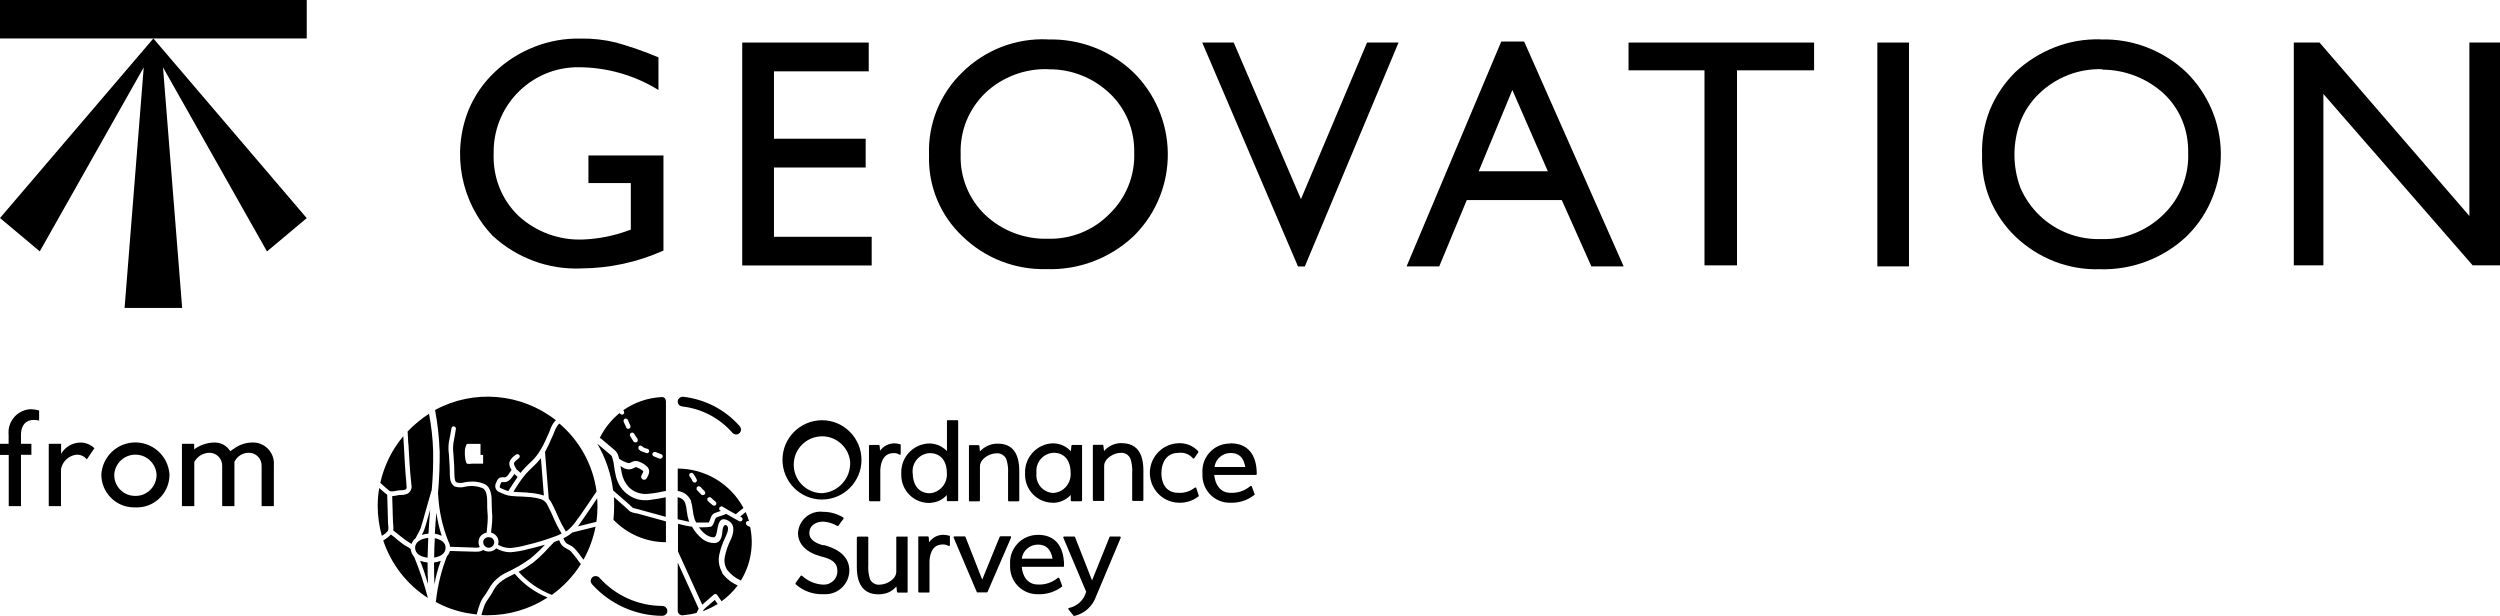 <svg width="138" height="34" viewBox="0 0 138 34" fill="none" xmlns="http://www.w3.org/2000/svg">
<g clip-path="url(#clip0_866_467)">
<path d="M1.158 27.939V25.106H1.733V24.497H1.158V23.988C1.158 23.466 1.433 23.178 1.877 23.178C1.971 23.178 2.065 23.196 2.159 23.215V22.656C2.015 22.619 1.871 22.593 1.721 22.587C1.02 22.6 0.457 23.184 0.469 23.894C0.469 23.938 0.469 23.982 0.476 24.026V24.497H0V25.112H0.482V27.939H1.158ZM3.366 27.939V25.904C3.441 25.483 3.779 25.156 4.205 25.1C4.43 25.081 4.649 25.181 4.793 25.357L5.212 24.742C5.012 24.547 4.743 24.434 4.461 24.427C4.017 24.427 3.598 24.66 3.373 25.049V24.497H2.691V27.939H3.373H3.366ZM7.477 28.008C8.472 28.052 9.311 27.279 9.354 26.28C9.354 26.243 9.354 26.211 9.354 26.174C9.279 25.131 8.372 24.352 7.333 24.427C6.401 24.497 5.663 25.238 5.594 26.174C5.581 27.172 6.382 27.995 7.377 28.008C7.408 28.008 7.446 28.008 7.477 28.008ZM7.477 27.373C6.845 27.386 6.32 26.884 6.307 26.249C6.307 26.224 6.307 26.205 6.307 26.18C6.357 25.533 6.92 25.049 7.565 25.1C8.14 25.144 8.597 25.602 8.641 26.18C8.66 26.814 8.165 27.348 7.534 27.373C7.515 27.373 7.496 27.373 7.477 27.373ZM10.725 27.939V25.495C10.812 25.345 10.931 25.219 11.075 25.131C11.225 25.043 11.388 24.999 11.563 24.993C11.951 24.993 12.27 25.313 12.264 25.709C12.264 25.728 12.264 25.74 12.264 25.753V27.939H12.94V25.495C13.084 25.188 13.396 24.987 13.741 24.993C14.129 24.993 14.448 25.313 14.441 25.709C14.441 25.728 14.441 25.74 14.441 25.753V27.939H15.117V25.677C15.167 25.037 14.692 24.478 14.053 24.427C14.035 24.427 14.01 24.427 13.991 24.427C13.609 24.415 13.234 24.534 12.921 24.76L12.714 24.905C12.614 24.754 12.483 24.628 12.326 24.541C12.164 24.459 11.989 24.421 11.807 24.427C11.413 24.44 11.031 24.572 10.718 24.804V24.497H10.043V27.939H10.725Z" fill="black"/>
<path fill-rule="evenodd" clip-rule="evenodd" d="M22.538 24.497C22.526 24.277 22.513 24.044 22.5 23.818C22.857 23.448 23.251 23.115 23.683 22.838C23.808 23.517 23.89 24.201 23.908 24.886C23.921 25.602 23.896 26.318 23.833 27.028L23.445 28.385C23.42 28.466 23.395 28.548 23.377 28.636C23.326 28.812 23.276 28.988 23.22 29.157C23.17 29.283 23.107 29.402 23.039 29.515C23.007 29.578 22.976 29.647 22.945 29.704C22.838 29.785 22.763 29.898 22.72 30.024L22.607 29.955C22.519 29.905 22.438 29.848 22.357 29.792C22.269 29.729 22.188 29.666 22.106 29.597C21.975 29.49 21.837 29.377 21.706 29.283C21.718 29.176 21.718 29.076 21.706 28.969C21.7 28.925 21.693 28.881 21.693 28.837L21.649 27.386C21.737 27.38 21.825 27.367 21.912 27.348C21.962 27.336 22.006 27.329 22.056 27.323H22.15C22.275 27.323 22.394 27.292 22.507 27.248C22.682 27.135 22.763 26.921 22.701 26.72V26.67C22.619 25.954 22.588 25.213 22.544 24.503L22.538 24.497ZM23.614 31.783C23.614 31.94 23.62 32.091 23.627 32.235C23.502 31.808 23.358 31.375 23.189 30.954C23.32 31.004 23.458 31.035 23.602 31.048C23.602 31.287 23.602 31.532 23.608 31.777L23.614 31.783ZM23.583 28.699C23.608 28.611 23.627 28.535 23.652 28.454L23.746 28.134C23.708 28.573 23.677 29.013 23.652 29.459C23.527 29.465 23.401 29.49 23.283 29.528C23.339 29.434 23.383 29.333 23.42 29.233C23.483 29.063 23.533 28.881 23.583 28.699ZM23.958 31.048C24.09 31.035 24.215 31.004 24.334 30.954C24.177 31.375 24.058 31.808 23.983 32.254C23.977 32.091 23.971 31.934 23.965 31.77C23.958 31.525 23.958 31.287 23.958 31.048ZM26.674 29.936C26.674 29.898 26.674 29.855 26.693 29.823C26.712 29.785 26.73 29.754 26.762 29.729C26.793 29.704 26.824 29.679 26.862 29.672C26.899 29.654 26.937 29.647 26.974 29.654C27.049 29.654 27.125 29.672 27.187 29.723C27.218 29.754 27.237 29.785 27.256 29.823C27.275 29.861 27.281 29.898 27.281 29.936C27.281 29.974 27.275 30.018 27.256 30.049C27.225 30.125 27.162 30.181 27.093 30.212C27.018 30.244 26.937 30.244 26.862 30.212C26.824 30.194 26.793 30.175 26.762 30.143C26.736 30.112 26.712 30.081 26.693 30.043C26.68 30.005 26.674 29.968 26.674 29.93V29.936ZM32.049 31.111L32.061 31.142C31.642 31.808 31.098 32.38 30.466 32.838C29.759 32.568 29.127 32.128 28.626 31.563C28.901 31.419 29.164 31.249 29.415 31.067C29.721 30.822 30.009 30.545 30.272 30.25C30.378 30.137 30.485 30.024 30.591 29.917C30.685 29.88 30.779 29.848 30.866 29.817C30.91 29.961 30.991 30.087 31.104 30.181C31.167 30.225 31.229 30.263 31.298 30.3C31.373 30.332 31.442 30.376 31.504 30.426C31.698 30.646 31.88 30.878 32.043 31.117L32.049 31.111ZM20.93 26.934C21.061 27.053 21.205 27.185 21.349 27.292L21.374 27.304L21.418 28.831C21.418 28.881 21.418 28.938 21.43 28.988C21.443 29.076 21.443 29.164 21.43 29.252C21.405 29.365 21.224 29.49 21.099 29.566L21.08 29.584C20.93 29.05 20.849 28.491 20.849 27.939C20.849 27.6 20.874 27.267 20.936 26.934H20.93ZM21.086 26.739C21.086 26.739 21.018 26.676 20.992 26.651C21.205 25.703 21.637 24.817 22.263 24.076L22.288 24.503C22.325 25.219 22.363 25.96 22.432 26.689V26.745C22.457 26.921 22.457 26.984 22.382 27.022C22.3 27.053 22.206 27.072 22.119 27.059C22.087 27.059 22.05 27.072 22.019 27.072C21.962 27.072 21.906 27.084 21.85 27.097C21.718 27.122 21.568 27.147 21.499 27.097C21.355 26.984 21.218 26.858 21.086 26.739ZM22.863 30.74C23.164 31.481 23.42 32.235 23.62 33.008C22.463 32.267 21.599 31.148 21.155 29.842L21.23 29.785C21.355 29.71 21.474 29.616 21.575 29.503C21.693 29.591 21.812 29.679 21.925 29.785C22.006 29.855 22.094 29.924 22.181 29.986C22.269 30.055 22.363 30.118 22.463 30.169C22.532 30.206 22.601 30.25 22.669 30.3C22.682 30.464 22.751 30.621 22.863 30.74ZM24.002 29.459C24.021 29.076 24.052 28.686 24.09 28.297C24.146 28.73 24.246 29.157 24.384 29.578C24.265 29.522 24.134 29.484 24.002 29.459ZM28.576 26.325C28.432 26.519 28.307 26.733 28.169 26.934L28.057 27.11C27.963 27.078 27.869 27.047 27.775 27.003L27.688 26.965C27.575 26.915 27.556 26.902 27.619 26.745C27.681 26.588 27.675 26.601 27.782 26.613C28.063 26.651 28.238 26.394 28.363 26.205L28.388 26.161L28.564 26.318L28.576 26.325ZM32.111 28.755L32.205 28.623C32.462 28.253 32.718 27.876 32.962 27.505C32.975 27.65 32.981 27.788 32.981 27.945C32.981 28.234 32.962 28.523 32.919 28.806L31.899 29.057C31.974 28.963 32.043 28.856 32.111 28.755ZM29.139 27.191C28.945 27.185 28.745 27.166 28.545 27.16L28.338 27.147L28.388 27.072C28.576 26.752 28.783 26.45 29.02 26.168C29.133 26.036 29.264 25.916 29.39 25.791C29.558 25.64 29.715 25.47 29.859 25.294L30.021 27.355L29.99 27.342C29.715 27.26 29.427 27.21 29.139 27.198V27.191ZM31.905 28.611C31.773 28.818 31.623 29.007 31.448 29.176C31.386 29.239 31.311 29.296 31.235 29.34L31.185 29.252C31.06 29.05 30.948 28.837 30.854 28.623C30.71 28.284 30.585 28.027 30.466 27.794C30.416 27.7 30.359 27.612 30.291 27.53L30.084 24.949C30.222 24.698 30.347 24.44 30.453 24.176L30.535 24C30.56 23.95 30.578 23.894 30.597 23.843C30.641 23.718 30.697 23.599 30.772 23.492C30.804 23.448 30.841 23.41 30.879 23.379C31.999 24.333 32.731 25.665 32.931 27.128L32.856 27.235C32.574 27.65 32.299 28.071 32.005 28.485C31.968 28.529 31.936 28.579 31.911 28.617L31.905 28.611ZM31.605 29.39L32.875 29.076C32.75 29.716 32.524 30.332 32.205 30.897C32.049 30.671 31.88 30.451 31.692 30.25C31.611 30.175 31.523 30.118 31.423 30.074C31.367 30.049 31.311 30.018 31.26 29.98C31.185 29.905 31.129 29.817 31.104 29.71C31.279 29.628 31.442 29.522 31.592 29.396H31.611L31.605 29.39ZM23.996 29.71C24.121 29.729 24.24 29.773 24.353 29.836C24.503 29.917 24.597 30.068 24.597 30.238C24.597 30.558 24.296 30.734 23.965 30.778C23.965 30.413 23.983 30.062 24.002 29.71H23.996ZM23.639 29.691C23.627 30.049 23.614 30.407 23.602 30.784C23.251 30.746 22.913 30.577 22.913 30.238C22.913 29.898 23.276 29.723 23.639 29.691ZM25.66 24.98C25.66 25.081 25.66 25.181 25.679 25.282C25.679 25.345 25.729 25.571 25.779 25.596C25.861 25.615 25.948 25.615 26.029 25.596H26.668V25.112H26.524V24.503H25.886C25.811 24.503 25.785 24.49 25.748 24.541C25.685 24.679 25.654 24.83 25.66 24.98ZM24.265 24.861C24.24 24.113 24.152 23.366 24.015 22.631C26.155 21.475 28.77 21.695 30.685 23.197C30.647 23.234 30.61 23.272 30.578 23.316C30.485 23.441 30.416 23.58 30.366 23.73C30.347 23.781 30.328 23.825 30.309 23.875L30.222 24.057C30.09 24.384 29.928 24.704 29.734 24.999C29.584 25.219 29.408 25.414 29.208 25.59C29.083 25.709 28.952 25.841 28.833 25.979C28.808 26.017 28.77 26.067 28.739 26.105L28.501 25.897C28.482 25.86 28.463 25.828 28.451 25.797C28.407 25.734 28.376 25.659 28.37 25.583C28.376 25.502 28.488 25.42 28.576 25.345C28.601 25.326 28.62 25.307 28.645 25.288C28.657 25.276 28.664 25.263 28.676 25.25C28.676 25.232 28.689 25.219 28.689 25.2C28.689 25.181 28.689 25.169 28.683 25.15C28.683 25.131 28.67 25.119 28.657 25.112C28.651 25.1 28.639 25.093 28.62 25.087C28.607 25.081 28.589 25.075 28.57 25.068C28.551 25.068 28.539 25.068 28.52 25.075C28.501 25.075 28.488 25.087 28.476 25.1C28.457 25.119 28.432 25.137 28.407 25.15C28.27 25.244 28.163 25.376 28.113 25.539C28.107 25.671 28.144 25.809 28.226 25.916L28.238 25.941C28.213 25.979 28.188 26.017 28.157 26.054C28.038 26.249 27.95 26.369 27.825 26.35C27.519 26.306 27.45 26.482 27.387 26.645C27.287 26.814 27.343 27.041 27.512 27.141C27.538 27.154 27.569 27.166 27.594 27.179L27.681 27.216C27.794 27.273 27.919 27.317 28.038 27.348C28.107 27.361 28.176 27.373 28.244 27.38L28.526 27.399C28.72 27.405 28.914 27.411 29.114 27.43C29.383 27.442 29.646 27.486 29.903 27.568C30.053 27.631 30.172 27.757 30.234 27.907C30.353 28.134 30.472 28.378 30.61 28.711C30.71 28.938 30.822 29.157 30.954 29.371L31.004 29.446C30.941 29.484 30.872 29.515 30.804 29.547C30.228 29.773 29.634 29.955 29.033 30.093C28.751 30.175 28.457 30.225 28.163 30.25C27.925 30.25 27.694 30.187 27.494 30.068C27.506 30.018 27.512 29.974 27.519 29.924C27.519 29.804 27.481 29.685 27.406 29.591C27.331 29.497 27.225 29.434 27.112 29.402C27.112 29.302 27.125 29.195 27.137 29.101C27.162 28.906 27.174 28.718 27.174 28.523C27.174 28.416 27.162 28.316 27.156 28.209C27.149 28.102 27.143 27.97 27.143 27.851V27.794C27.143 27.436 27.137 26.896 26.736 26.714C26.461 26.595 26.161 26.557 25.861 26.595C25.785 26.595 25.71 26.607 25.635 26.626C25.491 26.67 25.341 26.67 25.197 26.626C25.135 26.595 25.11 26.488 25.097 26.381C25.085 26.262 25.078 26.142 25.078 26.023V25.941C25.078 25.772 25.066 25.602 25.053 25.439L25.041 25.244C25.041 25.175 25.035 25.112 25.028 25.049C25.003 24.855 25.003 24.654 25.028 24.459C25.085 24.176 25.128 23.9 25.166 23.674C25.166 23.642 25.166 23.611 25.141 23.586C25.122 23.561 25.091 23.542 25.06 23.536C25.028 23.536 24.997 23.536 24.972 23.555C24.947 23.573 24.928 23.605 24.922 23.636C24.884 23.862 24.834 24.139 24.778 24.409C24.747 24.629 24.747 24.848 24.778 25.062C24.778 25.131 24.784 25.194 24.791 25.257C24.797 25.32 24.803 25.389 24.803 25.451C24.809 25.615 24.828 25.784 24.828 25.948V26.023C24.828 26.155 24.828 26.287 24.847 26.412C24.859 26.588 24.947 26.752 25.091 26.852C25.279 26.915 25.485 26.921 25.679 26.865C25.742 26.852 25.811 26.84 25.873 26.833C26.13 26.808 26.386 26.846 26.624 26.94C26.893 27.053 26.893 27.499 26.893 27.794V27.857C26.893 27.989 26.893 28.108 26.905 28.234C26.912 28.334 26.924 28.441 26.924 28.542C26.924 28.718 26.912 28.9 26.893 29.082C26.881 29.189 26.868 29.302 26.862 29.402C26.736 29.421 26.624 29.49 26.536 29.584C26.455 29.685 26.411 29.811 26.417 29.936C26.417 30.024 26.442 30.118 26.486 30.194C26.43 30.225 26.361 30.238 26.299 30.231L24.841 30.181C24.834 30.074 24.803 29.974 24.747 29.88C24.428 29.076 24.24 28.234 24.19 27.373L24.177 27.229C24.246 26.444 24.277 25.659 24.271 24.873H24.277L24.265 24.861ZM28.407 31.663C28.895 32.248 29.521 32.7 30.228 32.983C29.239 33.623 28.094 33.962 26.924 33.962C26.805 33.962 26.686 33.962 26.574 33.95C26.624 33.774 26.68 33.592 26.743 33.41C26.799 33.278 26.874 33.152 26.962 33.039C27.012 32.964 27.068 32.888 27.112 32.813C27.137 32.775 27.156 32.731 27.181 32.7C27.256 32.543 27.35 32.398 27.462 32.273C27.638 32.097 27.844 31.952 28.063 31.846L28.401 31.676H28.407V31.663ZM25.942 33.862L25.823 33.849L25.692 33.824C25.116 33.711 24.565 33.51 24.052 33.227L24.071 33.127C24.165 32.298 24.365 31.481 24.672 30.703C24.753 30.621 24.809 30.52 24.834 30.413L26.123 30.451H26.374C26.48 30.451 26.58 30.413 26.668 30.357C26.762 30.413 26.868 30.445 26.981 30.445C27.056 30.445 27.137 30.432 27.206 30.395C27.281 30.37 27.343 30.326 27.393 30.269C27.619 30.401 27.875 30.476 28.132 30.483H28.195C28.507 30.457 28.82 30.401 29.127 30.319C29.427 30.25 29.753 30.162 30.084 30.068C29.828 30.344 29.558 30.602 29.264 30.841C28.858 31.136 28.413 31.393 27.957 31.601C27.706 31.72 27.481 31.883 27.287 32.084C27.156 32.229 27.049 32.386 26.956 32.555C26.93 32.593 26.918 32.624 26.887 32.669C26.843 32.744 26.799 32.813 26.749 32.876C26.643 33.008 26.561 33.158 26.499 33.315C26.43 33.498 26.374 33.692 26.324 33.881L26.311 33.918C26.18 33.9 26.061 33.887 25.936 33.868L25.942 33.862Z" fill="black"/>
<path fill-rule="evenodd" clip-rule="evenodd" d="M36.573 25.238C36.573 25.238 36.585 25.206 36.585 25.194C36.579 25.175 36.573 25.162 36.573 25.143C36.573 25.125 36.554 25.112 36.541 25.099C36.529 25.087 36.516 25.081 36.504 25.074L36.185 24.949C36.185 24.949 36.141 24.942 36.122 24.949C36.097 24.949 36.078 24.961 36.06 24.974C36.041 24.986 36.028 25.005 36.022 25.024C36.01 25.043 36.003 25.068 36.01 25.087C36.016 25.106 36.028 25.131 36.035 25.15C36.047 25.169 36.066 25.175 36.085 25.187L36.404 25.319C36.404 25.319 36.435 25.319 36.454 25.319C36.479 25.319 36.504 25.313 36.523 25.294C36.541 25.282 36.56 25.256 36.566 25.238H36.573ZM35.834 24.93C35.834 24.93 35.834 24.867 35.822 24.842C35.809 24.811 35.784 24.785 35.753 24.779L35.622 24.741C35.572 24.723 35.528 24.698 35.484 24.672C35.478 24.672 35.471 24.66 35.459 24.647C35.44 24.622 35.409 24.603 35.371 24.597C35.34 24.597 35.303 24.597 35.278 24.622C35.252 24.641 35.24 24.672 35.24 24.71C35.24 24.741 35.24 24.779 35.265 24.804C35.284 24.829 35.309 24.855 35.334 24.873C35.403 24.911 35.478 24.942 35.553 24.968H35.59L35.622 24.993L35.672 25.005C35.672 25.005 35.703 25.018 35.722 25.018C35.74 25.018 35.753 25.012 35.766 24.999C35.784 24.999 35.797 24.986 35.809 24.974C35.822 24.961 35.828 24.942 35.834 24.924V24.93ZM35.152 24.402C35.152 24.402 35.177 24.377 35.19 24.365C35.202 24.352 35.202 24.333 35.202 24.321C35.209 24.308 35.209 24.289 35.202 24.27C35.202 24.258 35.202 24.239 35.19 24.226C35.14 24.157 35.09 24.088 35.046 24.013C35.033 23.988 35.021 23.969 35.015 23.95C35.002 23.931 34.983 23.912 34.965 23.9C34.946 23.887 34.927 23.881 34.908 23.881C34.883 23.881 34.858 23.881 34.84 23.893C34.821 23.906 34.802 23.919 34.789 23.937C34.777 23.956 34.771 23.975 34.771 23.994C34.771 24.019 34.771 24.044 34.783 24.063C34.796 24.088 34.808 24.107 34.821 24.132C34.871 24.22 34.921 24.296 34.971 24.371C34.983 24.39 35.002 24.402 35.021 24.409C35.04 24.415 35.059 24.421 35.077 24.421C35.102 24.421 35.127 24.421 35.146 24.402H35.152ZM34.683 23.667C34.683 23.667 34.714 23.667 34.733 23.661C34.746 23.661 34.764 23.648 34.771 23.636C34.783 23.623 34.796 23.611 34.796 23.592C34.808 23.561 34.808 23.529 34.796 23.498C34.771 23.448 34.758 23.397 34.733 23.353L34.658 23.177C34.658 23.177 34.62 23.127 34.589 23.115C34.558 23.102 34.52 23.102 34.489 23.115C34.458 23.134 34.439 23.159 34.426 23.19C34.414 23.221 34.42 23.253 34.426 23.284L34.502 23.448C34.527 23.498 34.539 23.542 34.564 23.592C34.57 23.617 34.589 23.642 34.614 23.655C34.633 23.667 34.658 23.674 34.683 23.68V23.667ZM38.093 26.123C38.093 26.123 38.068 26.142 38.062 26.161C38.049 26.174 38.049 26.192 38.049 26.211C38.049 26.23 38.049 26.243 38.049 26.262C38.049 26.28 38.056 26.293 38.074 26.299C38.137 26.381 38.193 26.469 38.231 26.569C38.243 26.588 38.262 26.607 38.281 26.613C38.3 26.626 38.318 26.638 38.343 26.638C38.362 26.638 38.381 26.638 38.4 26.632C38.412 26.619 38.425 26.607 38.437 26.594C38.45 26.582 38.456 26.569 38.462 26.557C38.469 26.544 38.475 26.525 38.469 26.506C38.469 26.494 38.462 26.475 38.456 26.462C38.406 26.349 38.343 26.249 38.268 26.148C38.256 26.136 38.243 26.123 38.231 26.111L38.187 26.098C38.15 26.098 38.118 26.111 38.087 26.13L38.093 26.123ZM38.675 26.89C38.675 26.89 38.625 26.846 38.594 26.839C38.562 26.839 38.525 26.839 38.5 26.864C38.469 26.883 38.45 26.908 38.45 26.946C38.45 26.977 38.45 27.009 38.462 27.04C38.487 27.072 38.519 27.103 38.55 27.135L38.65 27.235L38.706 27.298C38.706 27.298 38.731 27.323 38.75 27.323C38.763 27.329 38.782 27.336 38.8 27.329C38.831 27.329 38.869 27.317 38.894 27.298C38.913 27.273 38.925 27.241 38.932 27.21C38.932 27.178 38.919 27.147 38.9 27.122L38.838 27.059C38.8 27.028 38.769 26.99 38.738 26.959C38.725 26.934 38.7 26.921 38.688 26.89H38.675ZM39.069 27.48C39.069 27.48 39.05 27.511 39.044 27.524C39.044 27.543 39.044 27.555 39.044 27.574C39.044 27.593 39.044 27.606 39.05 27.625C39.063 27.637 39.075 27.656 39.082 27.662C39.169 27.738 39.251 27.807 39.332 27.882C39.357 27.901 39.388 27.913 39.42 27.913C39.445 27.913 39.476 27.907 39.495 27.888C39.52 27.876 39.532 27.857 39.539 27.832C39.545 27.807 39.551 27.782 39.539 27.763C39.532 27.738 39.52 27.712 39.501 27.694C39.413 27.625 39.332 27.549 39.251 27.474C39.226 27.455 39.194 27.442 39.163 27.442C39.132 27.442 39.094 27.461 39.075 27.486L39.069 27.48ZM36.51 21.915C36.779 21.896 36.76 22.198 36.76 22.198V27.097C36.454 27.166 36.147 27.223 35.841 27.254C35.634 27.285 35.428 27.267 35.227 27.204C35.027 27.141 34.846 27.028 34.702 26.883C34.502 26.663 34.37 26.393 34.32 26.105C34.295 25.985 34.276 25.866 34.251 25.734H34.276C34.395 25.841 34.545 25.897 34.696 25.91C34.796 25.91 34.902 25.885 34.99 25.834C35.027 25.803 35.077 25.784 35.134 25.79C35.252 25.834 35.371 25.897 35.471 25.979C35.522 26.017 35.534 26.017 35.434 26.186L35.415 26.236C35.415 26.236 35.396 26.274 35.39 26.299C35.39 26.318 35.39 26.343 35.396 26.362C35.403 26.381 35.415 26.4 35.428 26.419C35.44 26.437 35.459 26.45 35.478 26.462C35.503 26.475 35.528 26.481 35.559 26.481C35.59 26.481 35.622 26.475 35.647 26.456C35.672 26.437 35.691 26.412 35.703 26.387L35.728 26.349C35.809 26.192 35.953 25.929 35.659 25.703C35.528 25.596 35.378 25.514 35.215 25.464C35.152 25.445 35.084 25.439 35.015 25.451C34.952 25.47 34.883 25.495 34.827 25.527C34.789 25.552 34.746 25.564 34.696 25.564C34.508 25.514 34.333 25.432 34.176 25.326C34.17 25.275 34.151 25.238 34.139 25.187C34.107 25.055 34.039 24.942 33.938 24.855L33.181 24.214C33.181 24.214 33.131 24.182 33.106 24.176C33.369 23.642 33.745 23.171 34.208 22.794V22.813C34.208 22.813 34.239 22.851 34.264 22.863C34.283 22.876 34.308 22.882 34.333 22.889C34.351 22.889 34.364 22.889 34.383 22.876C34.395 22.87 34.414 22.857 34.426 22.851C34.439 22.838 34.445 22.819 34.452 22.807C34.452 22.794 34.452 22.775 34.452 22.763C34.452 22.744 34.452 22.732 34.445 22.713L34.408 22.643C35.027 22.21 35.753 21.959 36.504 21.921L36.51 21.915ZM35.14 28.334L36.76 28.78V29.93C35.665 29.93 34.62 29.477 33.863 28.692C33.888 28.435 33.901 28.183 33.901 27.926C33.901 27.763 33.901 27.599 33.888 27.436L34.639 28.102L34.677 28.14C34.714 28.19 34.764 28.227 34.821 28.253C34.896 28.284 34.971 28.309 35.046 28.322C35.077 28.322 35.108 28.334 35.134 28.347V28.334H35.14ZM34.802 27.907L33.845 27.072C33.732 26.161 33.432 25.282 32.969 24.49L33.713 25.118C33.763 25.162 33.795 25.225 33.807 25.294C33.857 25.445 33.888 25.608 33.901 25.765C33.92 25.904 33.945 26.048 33.976 26.186C34.039 26.538 34.201 26.858 34.445 27.116C34.602 27.273 34.783 27.398 34.983 27.486C35.184 27.574 35.403 27.618 35.628 27.612C35.703 27.612 35.784 27.612 35.859 27.599C36.16 27.562 36.454 27.511 36.748 27.449V28.529L35.196 28.102C35.165 28.089 35.134 28.083 35.096 28.077C35.04 28.064 34.983 28.052 34.927 28.026C34.896 28.008 34.871 27.983 34.846 27.951L34.796 27.913L34.802 27.907ZM39.614 33.34C39.351 33.504 39.075 33.636 38.788 33.742C38.825 33.673 38.875 33.617 38.932 33.566L39.457 33.114L39.614 33.34ZM41.24 29.013C41.297 29.038 41.353 29.063 41.409 29.088C41.622 30.106 41.441 31.161 40.896 32.046C40.602 31.915 40.34 31.713 40.139 31.456C40.002 31.236 39.958 30.972 40.014 30.715C40.077 30.413 40.177 30.124 40.308 29.848L40.333 29.798C40.44 29.565 40.652 29.013 40.227 28.755C39.489 28.322 39.676 29.509 39.457 29.634C39.438 29.634 39.438 29.66 39.413 29.66C39.245 29.66 39.082 29.597 38.95 29.496C38.806 29.39 38.681 29.258 38.581 29.107H38.819C38.963 29.107 39.107 29.101 39.251 29.069C39.351 29.019 39.395 28.893 39.457 28.717C39.464 28.686 39.476 28.661 39.495 28.63C39.52 28.573 39.52 28.573 39.607 28.541L39.676 28.516L40.008 28.403L40.045 28.378C40.045 28.378 40.07 28.372 40.083 28.366C40.102 28.366 40.502 28.604 40.502 28.604L40.803 28.768C40.803 28.768 40.84 28.78 40.859 28.78C40.884 28.78 40.903 28.78 40.928 28.768C40.946 28.755 40.965 28.742 40.971 28.717C40.99 28.692 40.996 28.655 40.984 28.623C40.984 28.604 40.971 28.592 40.959 28.579C40.946 28.567 40.934 28.554 40.921 28.548L40.859 28.516C40.859 28.516 40.89 28.491 40.903 28.479C40.921 28.46 40.946 28.435 40.971 28.422L41.159 28.265C41.234 28.428 41.297 28.598 41.347 28.768C41.316 28.755 41.278 28.755 41.247 28.768C41.234 28.774 41.222 28.787 41.209 28.793C41.197 28.805 41.19 28.818 41.184 28.837C41.178 28.849 41.172 28.868 41.172 28.881C41.172 28.9 41.178 28.912 41.184 28.931C41.184 28.95 41.197 28.962 41.209 28.969C41.222 28.981 41.234 28.988 41.247 28.994L41.24 29.013ZM39.858 31.632C40.083 31.933 40.377 32.166 40.721 32.316C40.471 32.649 40.17 32.945 39.833 33.19L39.589 32.844C39.589 32.844 39.57 32.819 39.551 32.806C39.532 32.794 39.52 32.788 39.501 32.788C39.482 32.788 39.464 32.788 39.451 32.794C39.438 32.794 39.426 32.8 39.413 32.813L38.782 33.365L38.763 33.378L37.424 30.439V28.912C37.486 28.931 37.555 28.944 37.624 28.962C37.812 29.013 38.006 29.05 38.2 29.075C38.343 29.333 38.537 29.565 38.769 29.747C38.975 29.911 39.238 29.992 39.501 29.974C39.557 29.961 39.607 29.936 39.657 29.905C39.708 29.873 39.745 29.829 39.77 29.773C39.833 29.653 39.864 29.515 39.87 29.383C39.901 28.981 40.02 28.95 40.102 29C40.264 29.101 40.17 29.364 40.052 29.634L40.027 29.691C39.876 29.992 39.77 30.307 39.701 30.633C39.632 30.972 39.701 31.324 39.876 31.619H39.864L39.858 31.632ZM38.462 33.824C38.462 33.824 38.456 33.824 38.456 33.83C38.262 33.887 38.062 33.925 37.855 33.943C37.705 33.962 37.636 33.994 37.524 33.925C37.492 33.899 37.468 33.874 37.442 33.837C37.424 33.805 37.411 33.767 37.411 33.724V31.054L38.569 33.598C38.531 33.673 38.494 33.749 38.456 33.818L38.462 33.824ZM38.15 27.662C38.024 27.354 37.743 27.141 37.411 27.103V25.866C38.925 25.866 40.321 26.701 41.04 28.039L40.803 28.227C40.803 28.227 40.752 28.265 40.727 28.29C40.696 28.328 40.652 28.359 40.615 28.384H40.608C40.559 28.366 39.983 28.033 39.901 27.976C39.883 27.964 39.858 27.957 39.833 27.951C39.808 27.951 39.789 27.951 39.77 27.97C39.751 27.976 39.733 27.989 39.72 28.008C39.708 28.026 39.701 28.045 39.701 28.07C39.701 28.096 39.701 28.114 39.708 28.14C39.72 28.158 39.739 28.177 39.758 28.183L39.795 28.202L39.582 28.271L39.526 28.297C39.464 28.309 39.413 28.334 39.363 28.378C39.313 28.416 39.276 28.466 39.257 28.523C39.238 28.56 39.226 28.598 39.213 28.636C39.194 28.705 39.163 28.774 39.126 28.843C39.026 28.849 38.669 28.843 38.431 28.843C38.394 28.78 38.362 28.711 38.337 28.642C38.293 28.491 38.262 28.334 38.243 28.177C38.225 28.008 38.193 27.838 38.143 27.669L38.15 27.662ZM37.674 28.724C37.586 28.705 37.499 28.68 37.405 28.661V27.449C37.593 27.474 37.755 27.593 37.824 27.769C37.868 27.913 37.899 28.064 37.912 28.215C37.931 28.397 37.968 28.573 38.024 28.749C38.031 28.774 38.043 28.787 38.049 28.805C37.918 28.78 37.799 28.755 37.668 28.717L37.674 28.724ZM37.649 22.43C37.58 22.424 37.517 22.392 37.474 22.342C37.43 22.292 37.405 22.223 37.411 22.154C37.411 22.084 37.442 22.022 37.499 21.978C37.549 21.927 37.611 21.902 37.68 21.902H37.718C38.925 22.041 40.039 22.618 40.84 23.535C40.878 23.586 40.903 23.648 40.903 23.711C40.903 23.774 40.884 23.837 40.84 23.887C40.765 23.981 40.634 24.013 40.527 23.956C40.49 23.944 40.452 23.919 40.427 23.887C39.714 23.071 38.725 22.556 37.649 22.436V22.43ZM36.548 33.453C36.585 33.453 36.623 33.453 36.654 33.466C36.692 33.478 36.723 33.497 36.748 33.523C36.773 33.548 36.798 33.579 36.817 33.611C36.829 33.648 36.836 33.686 36.836 33.724C36.836 33.761 36.836 33.799 36.817 33.83C36.798 33.862 36.779 33.893 36.748 33.918C36.723 33.943 36.692 33.968 36.654 33.975C36.623 33.987 36.585 33.994 36.548 33.994C35.077 33.981 33.682 33.353 32.693 32.266C32.656 32.222 32.624 32.172 32.612 32.122C32.599 32.065 32.612 32.009 32.631 31.959C32.65 31.908 32.687 31.871 32.731 31.839C32.775 31.814 32.831 31.795 32.881 31.802C32.925 31.802 32.962 31.802 33 31.827C33.038 31.839 33.069 31.864 33.094 31.896C33.976 32.876 35.227 33.441 36.548 33.447V33.46V33.453Z" fill="black"/>
<path fill-rule="evenodd" clip-rule="evenodd" d="M61.933 24.465C62.715 24.465 63.115 24.974 63.115 25.973V27.599C63.115 27.599 63.103 27.65 63.078 27.65C63.078 27.65 63.072 27.65 63.065 27.65H62.546C62.546 27.65 62.496 27.637 62.496 27.612C62.496 27.612 62.496 27.606 62.496 27.599V26.105C62.515 25.847 62.483 25.589 62.408 25.344C62.321 25.112 62.089 24.968 61.845 24.999C61.489 24.999 60.95 25.3 60.95 25.721V27.599C60.95 27.599 60.95 27.612 60.95 27.625C60.95 27.625 60.95 27.637 60.938 27.643C60.938 27.643 60.925 27.65 60.919 27.65C60.919 27.65 60.907 27.65 60.9 27.65H60.375C60.375 27.65 60.343 27.65 60.337 27.637C60.331 27.625 60.325 27.612 60.325 27.599V24.603C60.325 24.603 60.325 24.578 60.337 24.566C60.35 24.559 60.362 24.553 60.375 24.553H60.857C60.857 24.553 60.882 24.559 60.894 24.566C60.9 24.578 60.907 24.591 60.907 24.603L60.944 24.898C61.063 24.754 61.219 24.641 61.389 24.566C61.564 24.49 61.751 24.453 61.939 24.459L61.933 24.465ZM57.215 26.105C57.146 26.638 57.515 27.135 58.053 27.204C58.091 27.204 58.129 27.21 58.16 27.21C58.723 27.166 59.142 26.67 59.098 26.098C59.098 25.407 58.748 24.993 58.16 24.993C57.609 25.018 57.184 25.483 57.209 26.035C57.209 26.054 57.209 26.073 57.209 26.098L57.215 26.105ZM58.116 27.75C57.265 27.75 56.583 27.053 56.583 26.205C56.583 26.174 56.583 26.142 56.583 26.111C56.558 25.238 57.24 24.503 58.11 24.471C58.297 24.471 58.485 24.509 58.66 24.584C58.836 24.66 58.986 24.773 59.111 24.911L59.142 24.61C59.142 24.61 59.142 24.584 59.161 24.578C59.167 24.566 59.18 24.559 59.199 24.559H59.68C59.68 24.559 59.693 24.559 59.699 24.559C59.705 24.559 59.712 24.566 59.718 24.572C59.724 24.578 59.724 24.578 59.73 24.584C59.73 24.591 59.73 24.597 59.73 24.61V27.618C59.73 27.618 59.724 27.643 59.712 27.656C59.699 27.662 59.687 27.669 59.674 27.669H59.155C59.155 27.669 59.117 27.669 59.117 27.656C59.111 27.643 59.105 27.631 59.105 27.618V27.323C58.98 27.461 58.823 27.568 58.654 27.643C58.485 27.719 58.297 27.756 58.11 27.756L58.116 27.75ZM66.006 26.909C66.006 26.909 66.025 26.915 66.031 26.921C66.031 26.927 66.037 26.934 66.037 26.946L66.169 27.348C66.169 27.348 66.169 27.373 66.169 27.386C66.169 27.398 66.156 27.405 66.144 27.411C65.831 27.65 65.443 27.769 65.049 27.75C64.142 27.719 63.441 26.952 63.472 26.048C63.503 25.181 64.198 24.49 65.061 24.465C65.468 24.446 65.868 24.61 66.144 24.911C66.144 24.93 66.144 24.955 66.144 24.974L65.925 25.288C65.925 25.288 65.919 25.307 65.906 25.307C65.894 25.307 65.894 25.307 65.881 25.313C65.862 25.313 65.85 25.3 65.837 25.288C65.643 25.062 65.343 24.955 65.049 24.999C64.354 24.999 64.11 25.589 64.11 26.105C64.11 26.802 64.454 27.204 65.049 27.204C65.374 27.223 65.693 27.122 65.95 26.921C65.956 26.921 65.962 26.915 65.975 26.915C65.987 26.915 65.994 26.915 66 26.915L66.006 26.909ZM52.397 29.565C52.397 29.565 52.422 29.565 52.428 29.578C52.428 29.59 52.435 29.603 52.435 29.616V30.087C52.435 30.087 52.435 30.106 52.428 30.112C52.428 30.124 52.422 30.131 52.41 30.137C52.403 30.137 52.391 30.137 52.385 30.137C52.378 30.137 52.372 30.137 52.359 30.137C52.266 30.074 52.147 30.049 52.034 30.055C51.358 30.055 51.308 30.803 51.308 31.035V32.656C51.308 32.656 51.308 32.668 51.308 32.681C51.308 32.681 51.302 32.693 51.302 32.7C51.296 32.7 51.289 32.706 51.277 32.706C51.277 32.706 51.264 32.706 51.258 32.706H50.739C50.739 32.706 50.708 32.706 50.701 32.693C50.689 32.681 50.689 32.668 50.689 32.656V29.634L50.701 29.622C50.701 29.622 50.714 29.622 50.72 29.609H51.215C51.215 29.609 51.239 29.609 51.252 29.622C51.258 29.628 51.264 29.641 51.264 29.653L51.289 29.93C51.377 29.804 51.496 29.704 51.627 29.628C51.765 29.559 51.915 29.521 52.065 29.521C52.178 29.521 52.291 29.54 52.397 29.572V29.565ZM45.458 30.081C46.409 30.332 46.885 30.809 46.885 31.5C46.872 32.235 46.271 32.813 45.539 32.8C45.508 32.8 45.471 32.8 45.439 32.8C44.882 32.819 44.332 32.624 43.919 32.248C43.919 32.235 43.912 32.222 43.912 32.21C43.912 32.197 43.912 32.191 43.919 32.178L44.194 31.795C44.194 31.795 44.2 31.783 44.206 31.776C44.213 31.776 44.219 31.776 44.231 31.776H44.257C44.257 31.776 44.269 31.783 44.282 31.789C44.601 32.084 45.014 32.254 45.452 32.273C45.552 32.273 45.658 32.26 45.752 32.222C45.846 32.178 45.927 32.128 46.002 32.059C46.077 31.99 46.134 31.902 46.171 31.808C46.209 31.714 46.228 31.613 46.221 31.513C46.221 30.991 45.802 30.834 45.301 30.709C44.488 30.483 44.05 30.03 44.05 29.415C44.094 28.724 44.682 28.202 45.37 28.246C45.395 28.246 45.42 28.246 45.445 28.253C45.833 28.253 46.209 28.359 46.54 28.56C46.553 28.567 46.565 28.579 46.565 28.598V28.623C46.565 28.623 46.565 28.63 46.559 28.636L46.29 29.006C46.29 29.006 46.271 29.032 46.259 29.032C46.246 29.032 46.234 29.032 46.221 29.032C45.983 28.893 45.721 28.812 45.445 28.793C45.07 28.793 44.676 28.981 44.676 29.421C44.669 29.842 45.12 30.011 45.458 30.106V30.081ZM67.039 25.778H68.74C68.647 25.25 68.39 25.005 67.933 25.005C67.483 25.005 67.101 25.332 67.039 25.778ZM67.933 24.471C68.859 24.471 69.373 25.074 69.373 26.167C69.373 26.18 69.366 26.199 69.354 26.205C69.341 26.211 69.329 26.218 69.316 26.218H67.026C67.07 26.701 67.326 27.204 67.927 27.204C68.328 27.223 68.716 27.091 69.016 26.833C69.022 26.833 69.028 26.827 69.041 26.827C69.047 26.82 69.06 26.814 69.066 26.82C69.072 26.827 69.085 26.833 69.091 26.839C69.097 26.839 69.103 26.852 69.103 26.864L69.254 27.267C69.254 27.267 69.266 27.292 69.254 27.304C69.254 27.317 69.241 27.329 69.229 27.329C68.853 27.625 68.384 27.769 67.908 27.75C67.076 27.769 66.394 27.103 66.375 26.274C66.375 26.218 66.375 26.167 66.375 26.111C66.319 25.263 66.957 24.534 67.802 24.484C67.833 24.484 67.871 24.484 67.902 24.484L67.933 24.471ZM48.017 27.662C48.017 27.662 47.992 27.662 47.986 27.65C47.973 27.637 47.967 27.625 47.967 27.612V24.616C47.967 24.616 47.967 24.591 47.986 24.578C47.992 24.566 48.005 24.559 48.017 24.559H48.499C48.499 24.559 48.524 24.566 48.536 24.578C48.549 24.584 48.555 24.597 48.555 24.61L48.58 24.88C48.668 24.76 48.787 24.654 48.918 24.584C49.056 24.515 49.206 24.478 49.356 24.471C49.469 24.471 49.581 24.49 49.688 24.522C49.7 24.522 49.706 24.528 49.713 24.541C49.719 24.547 49.719 24.559 49.719 24.578V25.049C49.719 25.049 49.719 25.062 49.719 25.074C49.719 25.081 49.713 25.093 49.7 25.093C49.694 25.093 49.688 25.099 49.675 25.099C49.663 25.099 49.65 25.099 49.638 25.093C49.544 25.03 49.437 25.005 49.325 25.012C48.649 25.012 48.593 25.765 48.593 25.991V27.637C48.593 27.637 48.587 27.656 48.574 27.662C48.574 27.662 48.568 27.662 48.562 27.669H48.017V27.662ZM56.402 30.84H58.103C58.003 30.313 57.747 30.062 57.296 30.062C56.846 30.062 56.458 30.388 56.402 30.84ZM57.296 29.521C58.222 29.521 58.736 30.131 58.736 31.23C58.736 31.242 58.736 31.255 58.729 31.268C58.717 31.28 58.704 31.28 58.692 31.286H56.402C56.439 31.77 56.689 32.266 57.303 32.266C57.697 32.285 58.085 32.153 58.385 31.902C58.391 31.902 58.404 31.889 58.41 31.889H58.435C58.435 31.889 58.454 31.889 58.46 31.896C58.466 31.896 58.466 31.915 58.479 31.921L58.629 32.329C58.629 32.329 58.629 32.348 58.629 32.361C58.629 32.373 58.629 32.379 58.617 32.386C58.235 32.675 57.772 32.819 57.296 32.8C56.464 32.819 55.782 32.16 55.757 31.33C55.757 31.274 55.757 31.217 55.757 31.161C55.701 30.313 56.339 29.584 57.184 29.528C57.221 29.528 57.252 29.528 57.29 29.528L57.296 29.521ZM55.807 29.634C55.807 29.634 55.807 29.653 55.807 29.66C55.807 29.666 55.807 29.678 55.807 29.685L54.512 32.675C54.512 32.675 54.499 32.693 54.487 32.7C54.487 32.7 54.468 32.7 54.462 32.7H53.961C53.961 32.7 53.943 32.7 53.93 32.7C53.93 32.693 53.917 32.681 53.917 32.675L52.641 29.678C52.641 29.678 52.641 29.666 52.641 29.653C52.641 29.641 52.641 29.634 52.647 29.628C52.654 29.628 52.666 29.616 52.672 29.609C52.672 29.609 52.691 29.609 52.697 29.609H53.236C53.236 29.609 53.254 29.609 53.267 29.609C53.273 29.616 53.285 29.628 53.292 29.634L54.218 31.996L55.181 29.634C55.181 29.634 55.194 29.622 55.206 29.616C55.219 29.609 55.225 29.603 55.231 29.603H55.763C55.763 29.603 55.782 29.603 55.788 29.603C55.788 29.609 55.807 29.616 55.813 29.622L55.807 29.634ZM50.051 29.616H50.076C50.076 29.616 50.082 29.622 50.088 29.628C50.094 29.634 50.101 29.634 50.101 29.641C50.101 29.647 50.101 29.653 50.101 29.666V32.662C50.101 32.662 50.101 32.681 50.101 32.687C50.101 32.693 50.094 32.693 50.088 32.706C50.082 32.719 50.082 32.712 50.076 32.712C50.069 32.712 50.057 32.712 50.051 32.712H49.569C49.569 32.712 49.55 32.712 49.538 32.706C49.525 32.693 49.519 32.681 49.513 32.668L49.481 32.373C49.356 32.518 49.206 32.631 49.031 32.706C48.855 32.775 48.674 32.806 48.486 32.806C47.704 32.806 47.297 32.298 47.297 31.299V29.672C47.297 29.672 47.304 29.647 47.316 29.634C47.329 29.634 47.341 29.622 47.354 29.622H47.879C47.879 29.622 47.904 29.622 47.911 29.634C47.911 29.634 47.923 29.647 47.929 29.647V31.173C47.911 31.431 47.942 31.688 48.011 31.933C48.092 32.16 48.324 32.304 48.568 32.273C48.931 32.273 49.475 31.977 49.475 31.556V29.672C49.475 29.672 49.475 29.653 49.475 29.647C49.475 29.641 49.475 29.641 49.481 29.634C49.487 29.628 49.494 29.622 49.5 29.622C49.5 29.622 49.513 29.622 49.519 29.622H50.044L50.051 29.616ZM46.928 25.476C46.834 24.616 46.059 23.994 45.201 24.095C44.344 24.195 43.725 24.968 43.825 25.828C43.912 26.626 44.588 27.223 45.383 27.223C46.29 27.166 46.978 26.387 46.928 25.476ZM45.377 23.196C46.578 23.196 47.554 24.182 47.554 25.388C47.554 26.594 46.572 27.574 45.37 27.574C44.169 27.574 43.193 26.588 43.193 25.382C43.193 24.176 44.169 23.203 45.37 23.196H45.377ZM61.82 29.616C61.82 29.616 61.845 29.622 61.852 29.634C61.858 29.634 61.864 29.647 61.864 29.666C61.864 29.666 61.87 29.678 61.864 29.685L60.506 32.913C60.319 33.46 59.868 33.868 59.305 34C59.299 34 59.292 34 59.286 34C59.28 34 59.267 34 59.261 33.987L58.98 33.642C58.98 33.642 58.973 33.623 58.973 33.617C58.967 33.617 58.967 33.598 58.973 33.592C58.973 33.585 58.973 33.579 58.98 33.566C58.986 33.566 58.998 33.56 59.005 33.56C59.468 33.466 59.837 33.12 59.956 32.662L58.698 29.685C58.698 29.685 58.698 29.666 58.698 29.66C58.698 29.653 58.698 29.634 58.698 29.634C58.698 29.634 58.71 29.622 58.723 29.622C58.723 29.622 58.736 29.609 58.742 29.616H59.292C59.292 29.616 59.317 29.616 59.317 29.622C59.317 29.628 59.33 29.634 59.342 29.647L60.281 32.04L61.245 29.647C61.245 29.647 61.257 29.628 61.263 29.622C61.27 29.616 61.282 29.609 61.295 29.616H61.82ZM53.536 27.669C53.536 27.669 53.523 27.669 53.511 27.669C53.511 27.669 53.505 27.669 53.498 27.662C53.492 27.662 53.486 27.65 53.486 27.643C53.486 27.637 53.486 27.631 53.486 27.618V24.622C53.486 24.622 53.486 24.61 53.486 24.597C53.486 24.597 53.486 24.591 53.498 24.584C53.498 24.584 53.505 24.572 53.511 24.572C53.517 24.572 53.523 24.572 53.536 24.572H54.005C54.005 24.572 54.03 24.572 54.043 24.591C54.055 24.597 54.061 24.61 54.061 24.622L54.093 24.917C54.218 24.779 54.374 24.672 54.543 24.597C54.712 24.522 54.9 24.484 55.081 24.49C55.87 24.49 56.264 24.999 56.264 26.004V27.625C56.264 27.625 56.264 27.662 56.251 27.662C56.239 27.669 56.226 27.675 56.214 27.675H55.701C55.701 27.675 55.669 27.675 55.663 27.662C55.657 27.65 55.645 27.637 55.645 27.625V26.13C55.663 25.872 55.632 25.614 55.557 25.37C55.469 25.137 55.238 24.999 54.994 25.024C54.631 25.024 54.093 25.326 54.093 25.746V27.625C54.093 27.625 54.093 27.656 54.074 27.662C54.061 27.669 54.049 27.675 54.036 27.675H53.523L53.536 27.669ZM50.382 26.117C50.382 26.645 50.62 27.216 51.321 27.229C51.884 27.185 52.309 26.689 52.266 26.117C52.266 25.426 51.909 25.012 51.321 25.012C50.776 25.037 50.351 25.502 50.376 26.054C50.376 26.073 50.376 26.098 50.376 26.117H50.382ZM52.272 27.323C52.147 27.461 51.99 27.574 51.821 27.65C51.653 27.719 51.471 27.756 51.283 27.763C50.432 27.763 49.75 27.072 49.75 26.218C49.75 26.186 49.75 26.155 49.75 26.117C49.725 25.238 50.407 24.509 51.283 24.478C51.465 24.478 51.646 24.515 51.821 24.584C51.99 24.66 52.141 24.767 52.272 24.898V23.247C52.272 23.247 52.272 23.234 52.272 23.221C52.272 23.221 52.278 23.209 52.278 23.203C52.278 23.203 52.291 23.196 52.303 23.196C52.303 23.196 52.309 23.196 52.322 23.196H52.841C52.841 23.196 52.873 23.196 52.879 23.209C52.885 23.221 52.891 23.234 52.891 23.247V27.612C52.891 27.612 52.879 27.662 52.854 27.662C52.854 27.662 52.848 27.662 52.841 27.662H52.316C52.316 27.662 52.291 27.662 52.278 27.65C52.272 27.637 52.266 27.625 52.266 27.612V27.323H52.272Z" fill="black"/>
<path d="M14.735 13.875L8.998 3.718L10.055 16.997H6.877L7.934 3.718L2.196 13.875L0 12.035L8.466 2.123L16.932 12.041L14.735 13.881V13.875Z" fill="black"/>
<path d="M16.932 0H0V2.123H16.932V0Z" fill="black"/>
<path d="M32.481 8.58H36.623V13.831C35.196 14.472 33.657 14.805 32.099 14.817C30.291 14.899 28.526 14.246 27.193 13.014C25.435 11.168 24.916 8.454 25.861 6.08C26.186 5.289 26.68 4.573 27.3 3.988C27.932 3.379 28.676 2.908 29.49 2.588C30.303 2.267 31.173 2.11 32.049 2.129C32.712 2.117 33.369 2.192 34.014 2.349C34.808 2.575 35.59 2.845 36.347 3.166V4.968C35.033 4.158 33.532 3.725 31.993 3.712C29.421 3.662 27.3 5.716 27.25 8.291V8.467C27.225 9.108 27.331 9.742 27.563 10.339C27.8 10.935 28.157 11.469 28.62 11.915C29.584 12.801 30.854 13.266 32.155 13.222C33.013 13.19 33.857 13.027 34.658 12.732L34.821 12.675V10.106H32.481V8.58Z" fill="black"/>
<path d="M40.977 2.349H47.954V3.938H42.723V7.657H47.785V9.246H42.723V13.071H48.117V14.654H40.971V2.349H40.977Z" fill="black"/>
<path d="M57.816 2.18C59.574 2.123 61.282 2.77 62.552 3.982C63.147 4.56 63.622 5.257 63.947 6.017C64.611 7.563 64.636 9.309 64.016 10.867C63.71 11.639 63.253 12.343 62.671 12.939C62.633 12.977 62.596 13.015 62.558 13.052C61.257 14.265 59.536 14.918 57.759 14.855C56.038 14.899 54.374 14.252 53.135 13.052C51.903 11.897 51.227 10.264 51.283 8.568C51.214 6.84 51.89 5.169 53.135 3.976C53.748 3.373 54.48 2.902 55.288 2.588C56.095 2.28 56.952 2.136 57.816 2.173V2.18ZM57.872 3.819C56.583 3.775 55.325 4.246 54.387 5.132C53.936 5.571 53.58 6.099 53.342 6.683C53.11 7.267 53.004 7.896 53.029 8.53C52.985 9.786 53.479 10.998 54.387 11.865C55.313 12.738 56.545 13.209 57.816 13.178C59.098 13.222 60.343 12.726 61.244 11.809C62.158 10.923 62.658 9.692 62.608 8.417C62.621 7.808 62.508 7.198 62.277 6.633C62.039 6.068 61.689 5.559 61.238 5.138C60.325 4.278 59.117 3.806 57.866 3.825L57.872 3.819Z" fill="black"/>
<path d="M75.467 2.349H77.2L72.025 14.71H71.65L66.363 2.349H68.102L71.813 10.992L75.461 2.349H75.467Z" fill="black"/>
<path d="M82.875 2.293H84.133L89.626 14.704H87.843L86.21 11.042H80.967L79.446 14.704H77.644L82.869 2.293H82.875ZM85.44 9.453L83.482 4.968L81.624 9.453H85.44Z" fill="black"/>
<path d="M89.902 2.349H100.138V3.882H95.883V14.648H94.088V3.882H89.895V2.349H89.902Z" fill="black"/>
<path d="M105.376 2.349H103.63V14.704H105.376V2.349Z" fill="black"/>
<path d="M115.944 2.179C117.702 2.123 119.404 2.776 120.68 3.982C121.275 4.566 121.744 5.257 122.076 6.024C122.739 7.569 122.764 9.315 122.138 10.873C121.838 11.645 121.381 12.355 120.799 12.945L120.687 13.059C119.391 14.271 117.665 14.918 115.894 14.861C115.037 14.886 114.186 14.736 113.391 14.428C112.596 14.114 111.87 13.649 111.251 13.059C110.65 12.481 110.175 11.783 109.849 11.017C109.53 10.245 109.386 9.409 109.411 8.574C109.38 7.719 109.524 6.872 109.837 6.074C110.162 5.289 110.644 4.573 111.251 3.976C111.883 3.385 112.621 2.921 113.428 2.607C114.229 2.293 115.087 2.148 115.95 2.173L115.944 2.179ZM116.05 3.819C115.406 3.8 114.767 3.907 114.167 4.139C113.572 4.372 113.028 4.717 112.571 5.157C112.114 5.59 111.758 6.118 111.526 6.708C111.088 7.889 111.088 9.189 111.526 10.364C112.027 11.526 112.972 12.437 114.154 12.889C114.742 13.115 115.368 13.216 116 13.197C116.632 13.216 117.264 13.109 117.852 12.87C118.44 12.631 118.979 12.28 119.429 11.834C119.88 11.4 120.236 10.866 120.468 10.282C120.699 9.698 120.812 9.07 120.787 8.442C120.799 7.826 120.693 7.217 120.461 6.652C120.23 6.086 119.88 5.578 119.429 5.157C118.503 4.315 117.302 3.85 116.05 3.844" fill="black"/>
<path d="M136.31 2.349H138V14.648H136.492L128.251 5.188V14.648H126.618V2.349H128.039L136.31 11.922V2.349Z" fill="black"/>
</g>
<defs>
<clipPath id="clip0_866_467">
<rect width="138" height="34" fill="white"/>
</clipPath>
</defs>
</svg>
